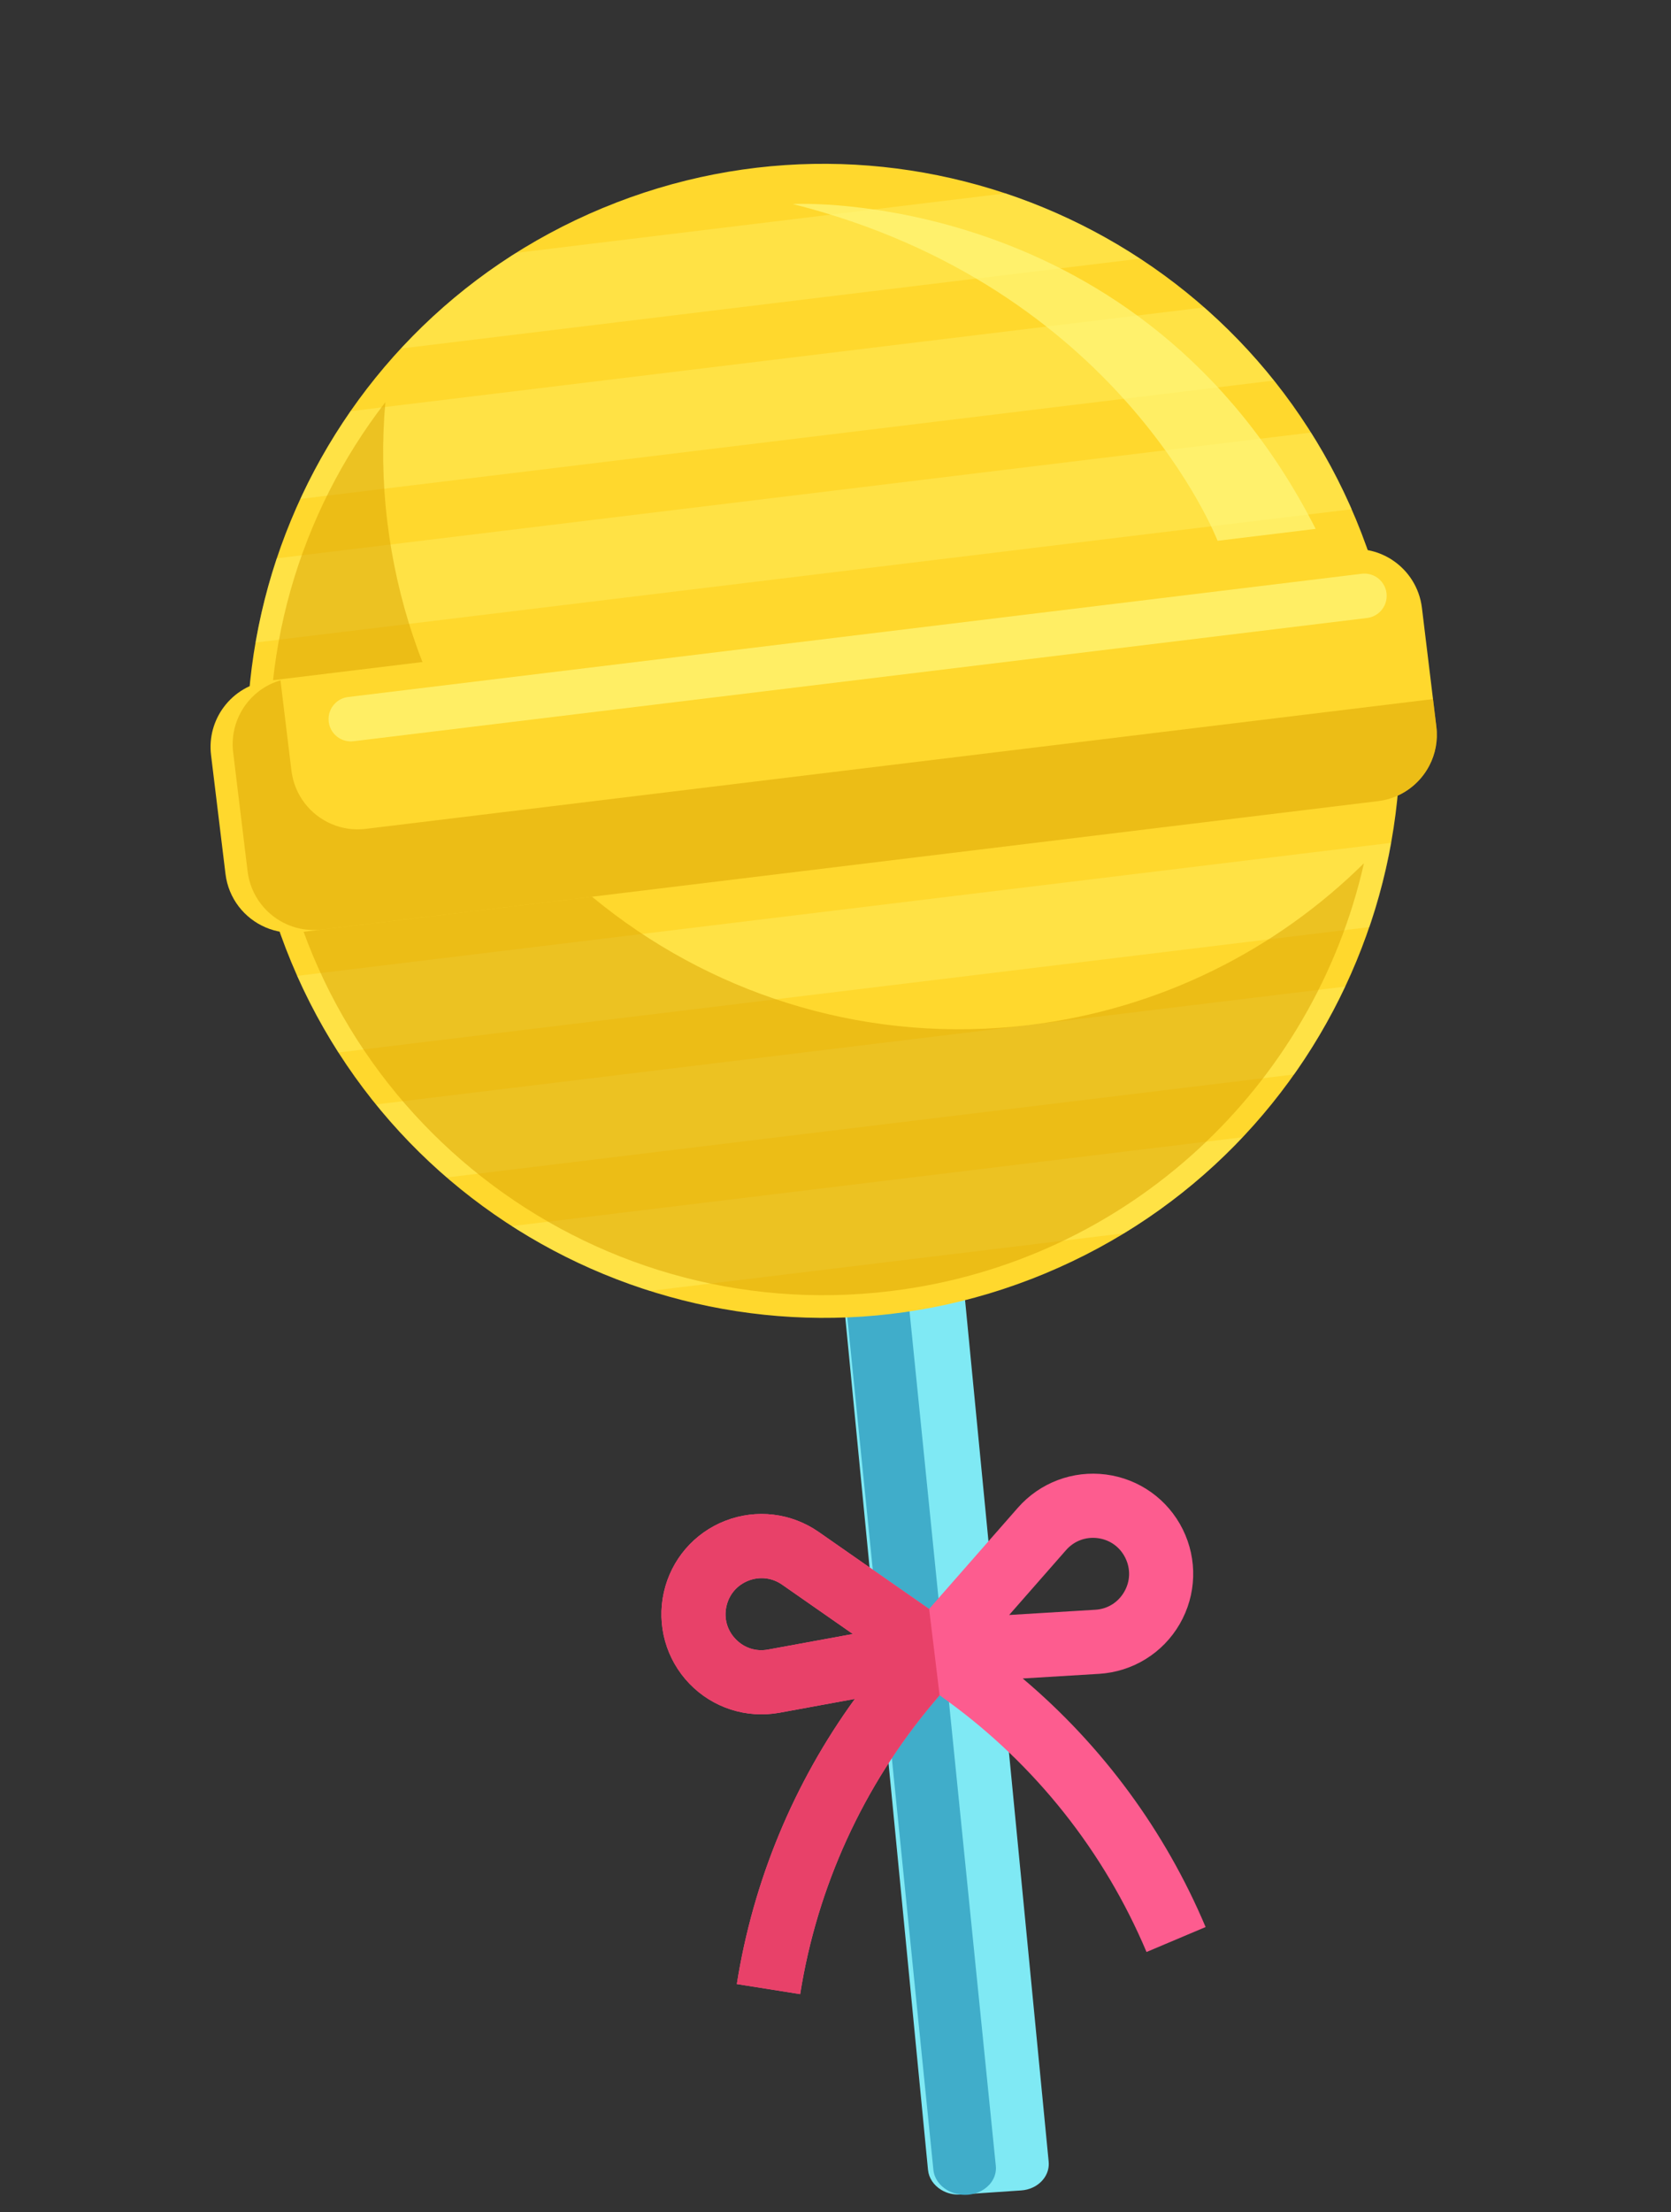 <svg width="127" height="168" viewBox="0 0 127 168" fill="none" xmlns="http://www.w3.org/2000/svg">
<rect x="0" y="0" width="127" height="168" fill="#333333" stroke="none"/>
<path d="M77.606 166.358L73.02 166.668C72.465 166.706 71.94 166.566 71.515 166.302C70.971 165.964 70.591 165.423 70.53 164.792L62.118 78.163L71.289 77.544L79.701 164.172C79.782 165.013 79.275 165.774 78.483 166.138C78.219 166.26 77.922 166.337 77.606 166.358Z" fill="#7FE9F4"/>
<path d="M73.519 166.688C72.945 166.725 72.401 166.584 71.962 166.318C71.398 165.977 71.005 165.433 70.941 164.799L62.137 77.676L66.881 77.369L75.684 164.492C75.729 164.937 75.606 165.36 75.359 165.713C74.981 166.256 74.312 166.637 73.519 166.688Z" fill="#40ADCA"/>
<path d="M89.89 116.144C88.759 113.869 86.58 112.314 84.06 111.986C81.539 111.657 79.035 112.603 77.359 114.512L70.615 122.196L62.227 116.351C60.143 114.898 57.485 114.58 55.117 115.503C52.749 116.425 51.006 118.456 50.452 120.936C49.895 123.433 50.622 126.024 52.396 127.868C54.171 129.711 56.732 130.532 59.249 130.076L64.973 129.027C60.327 135.423 57.245 142.842 56 150.685L60.814 151.449C62.109 143.288 65.609 135.635 70.933 129.317L71.412 128.748L72.013 129.185C78.696 134.044 83.926 140.636 87.138 148.249L91.629 146.354C88.542 139.038 83.773 132.573 77.73 127.476L83.538 127.124C86.091 126.964 88.381 125.554 89.662 123.339C90.943 121.125 91.028 118.434 89.89 116.144ZM58.37 125.28C57.457 125.451 56.556 125.159 55.909 124.487C55.262 123.815 55.007 122.907 55.21 121.997C55.412 121.093 56.023 120.382 56.886 120.045C57.747 119.712 58.68 119.82 59.441 120.35L64.82 124.099L58.37 125.28ZM85.442 120.898C84.974 121.705 84.169 122.205 83.242 122.257L76.698 122.654L81.023 117.726C81.635 117.03 82.515 116.701 83.43 116.818C84.349 116.938 85.112 117.482 85.524 118.311C85.939 119.149 85.909 120.091 85.442 120.898Z" fill="#FD5C8F"/>
<path d="M62.227 116.351C60.143 114.898 57.485 114.58 55.117 115.503C52.749 116.425 51.006 118.456 50.452 120.936C49.895 123.433 50.622 126.024 52.396 127.868C54.171 129.711 56.732 130.532 59.249 130.076L64.973 129.027C60.327 135.423 57.245 142.842 56 150.685L60.814 151.449C62.109 143.288 65.609 135.635 70.933 129.317L71.412 128.748L70.616 122.196L62.227 116.351ZM58.37 125.28C57.457 125.451 56.556 125.159 55.909 124.487C55.262 123.815 55.007 122.907 55.21 121.997C55.412 121.093 56.023 120.382 56.886 120.045C57.747 119.712 58.68 119.82 59.441 120.35L64.82 124.099L58.37 125.28Z" fill="#E84169"/>
<path d="M79.403 96.729C101.75 87.449 112.343 61.81 103.063 39.463C93.783 17.116 68.144 6.523 45.797 15.803C23.449 25.083 12.856 50.722 22.136 73.069C31.416 95.416 57.056 106.009 79.403 96.729Z" fill="#FFD82D"/>
<path opacity="0.3" d="M105.738 64.01C105.346 66.198 104.792 68.337 104.083 70.411L25.719 79.934C24.534 78.09 23.484 76.146 22.579 74.116L105.738 64.01ZM85.432 93.665C88.763 91.629 91.791 89.175 94.439 86.37L38.904 93.119C42.147 95.207 45.675 96.865 49.396 98.044L85.432 93.665ZM28.589 83.879C30.22 85.884 32.013 87.745 33.961 89.426L98.354 81.601C99.842 79.502 101.138 77.266 102.241 74.929L28.589 83.879ZM39.224 19.207C35.993 21.248 33.065 23.696 30.496 26.468L86.64 19.645C83.481 17.57 80.052 15.894 76.426 14.686L39.224 19.207ZM26.657 31.227C25.193 33.328 23.911 35.557 22.83 37.892L96.82 28.901C95.211 26.893 93.433 25.035 91.508 23.347L26.657 31.227ZM21.034 42.404C20.341 44.477 19.803 46.614 19.426 48.799L102.735 38.675C101.845 36.644 100.812 34.698 99.642 32.851L21.034 42.404Z" fill="#FFF97D"/>
<path opacity="0.5" d="M78.219 77.847C54.197 80.766 32.357 63.659 29.438 39.637C29.064 36.558 29.028 33.518 29.288 30.547C22.764 38.996 19.426 49.912 20.815 61.346C23.62 84.425 44.602 100.86 67.681 98.056C85.82 95.852 99.849 82.416 103.664 65.562C97.008 72.127 88.219 76.632 78.219 77.847Z" fill="#DBA300"/>
<path d="M104.741 60.843L22.788 70.802C21.869 70.914 20.978 70.773 20.185 70.433C18.575 69.745 17.365 68.24 17.138 66.376L16.04 57.344C15.876 55.996 16.257 54.708 17.009 53.699C17.81 52.625 19.031 51.868 20.466 51.694L102.419 41.735C103.661 41.584 104.852 41.895 105.82 42.533C107.022 43.325 107.881 44.62 108.069 46.161L109.167 55.193C109.296 56.25 109.089 57.271 108.631 58.148C107.884 59.581 106.466 60.633 104.741 60.843Z" fill="#FFD82D"/>
<path opacity="0.5" d="M108.631 58.148C109.089 57.27 109.295 56.25 109.167 55.193L108.912 53.094L29.478 62.747L27.799 62.951C26.88 63.063 25.989 62.921 25.196 62.582C23.586 61.893 22.376 60.389 22.149 58.525L21.316 51.668C20.243 51.985 19.33 52.636 18.69 53.495C17.938 54.504 17.557 55.792 17.721 57.14L18.818 66.172C19.044 68.036 20.254 69.54 21.865 70.229C22.659 70.568 23.55 70.709 24.468 70.598L104.742 60.843C106.466 60.633 107.884 59.581 108.631 58.148Z" fill="#DBA300"/>
<path opacity="0.7" d="M103.903 46.934L26.866 56.295C26.467 56.344 26.084 56.249 25.768 56.052C25.349 55.791 25.047 55.349 24.983 54.82C24.916 54.272 25.12 53.754 25.488 53.398C25.744 53.151 26.078 52.983 26.458 52.937L103.495 43.576C103.91 43.526 104.308 43.63 104.632 43.844C105.031 44.108 105.317 44.539 105.379 45.051C105.446 45.599 105.242 46.117 104.874 46.473C104.618 46.719 104.283 46.888 103.903 46.934Z" fill="#FFF97D"/>
<path opacity="0.7" d="M60.25 15.494C60.25 15.494 86.706 14.09 99.992 40.166L92.54 41.072C92.54 41.072 85.079 21.743 60.25 15.494Z" fill="#FFF97D"/>
</svg>

